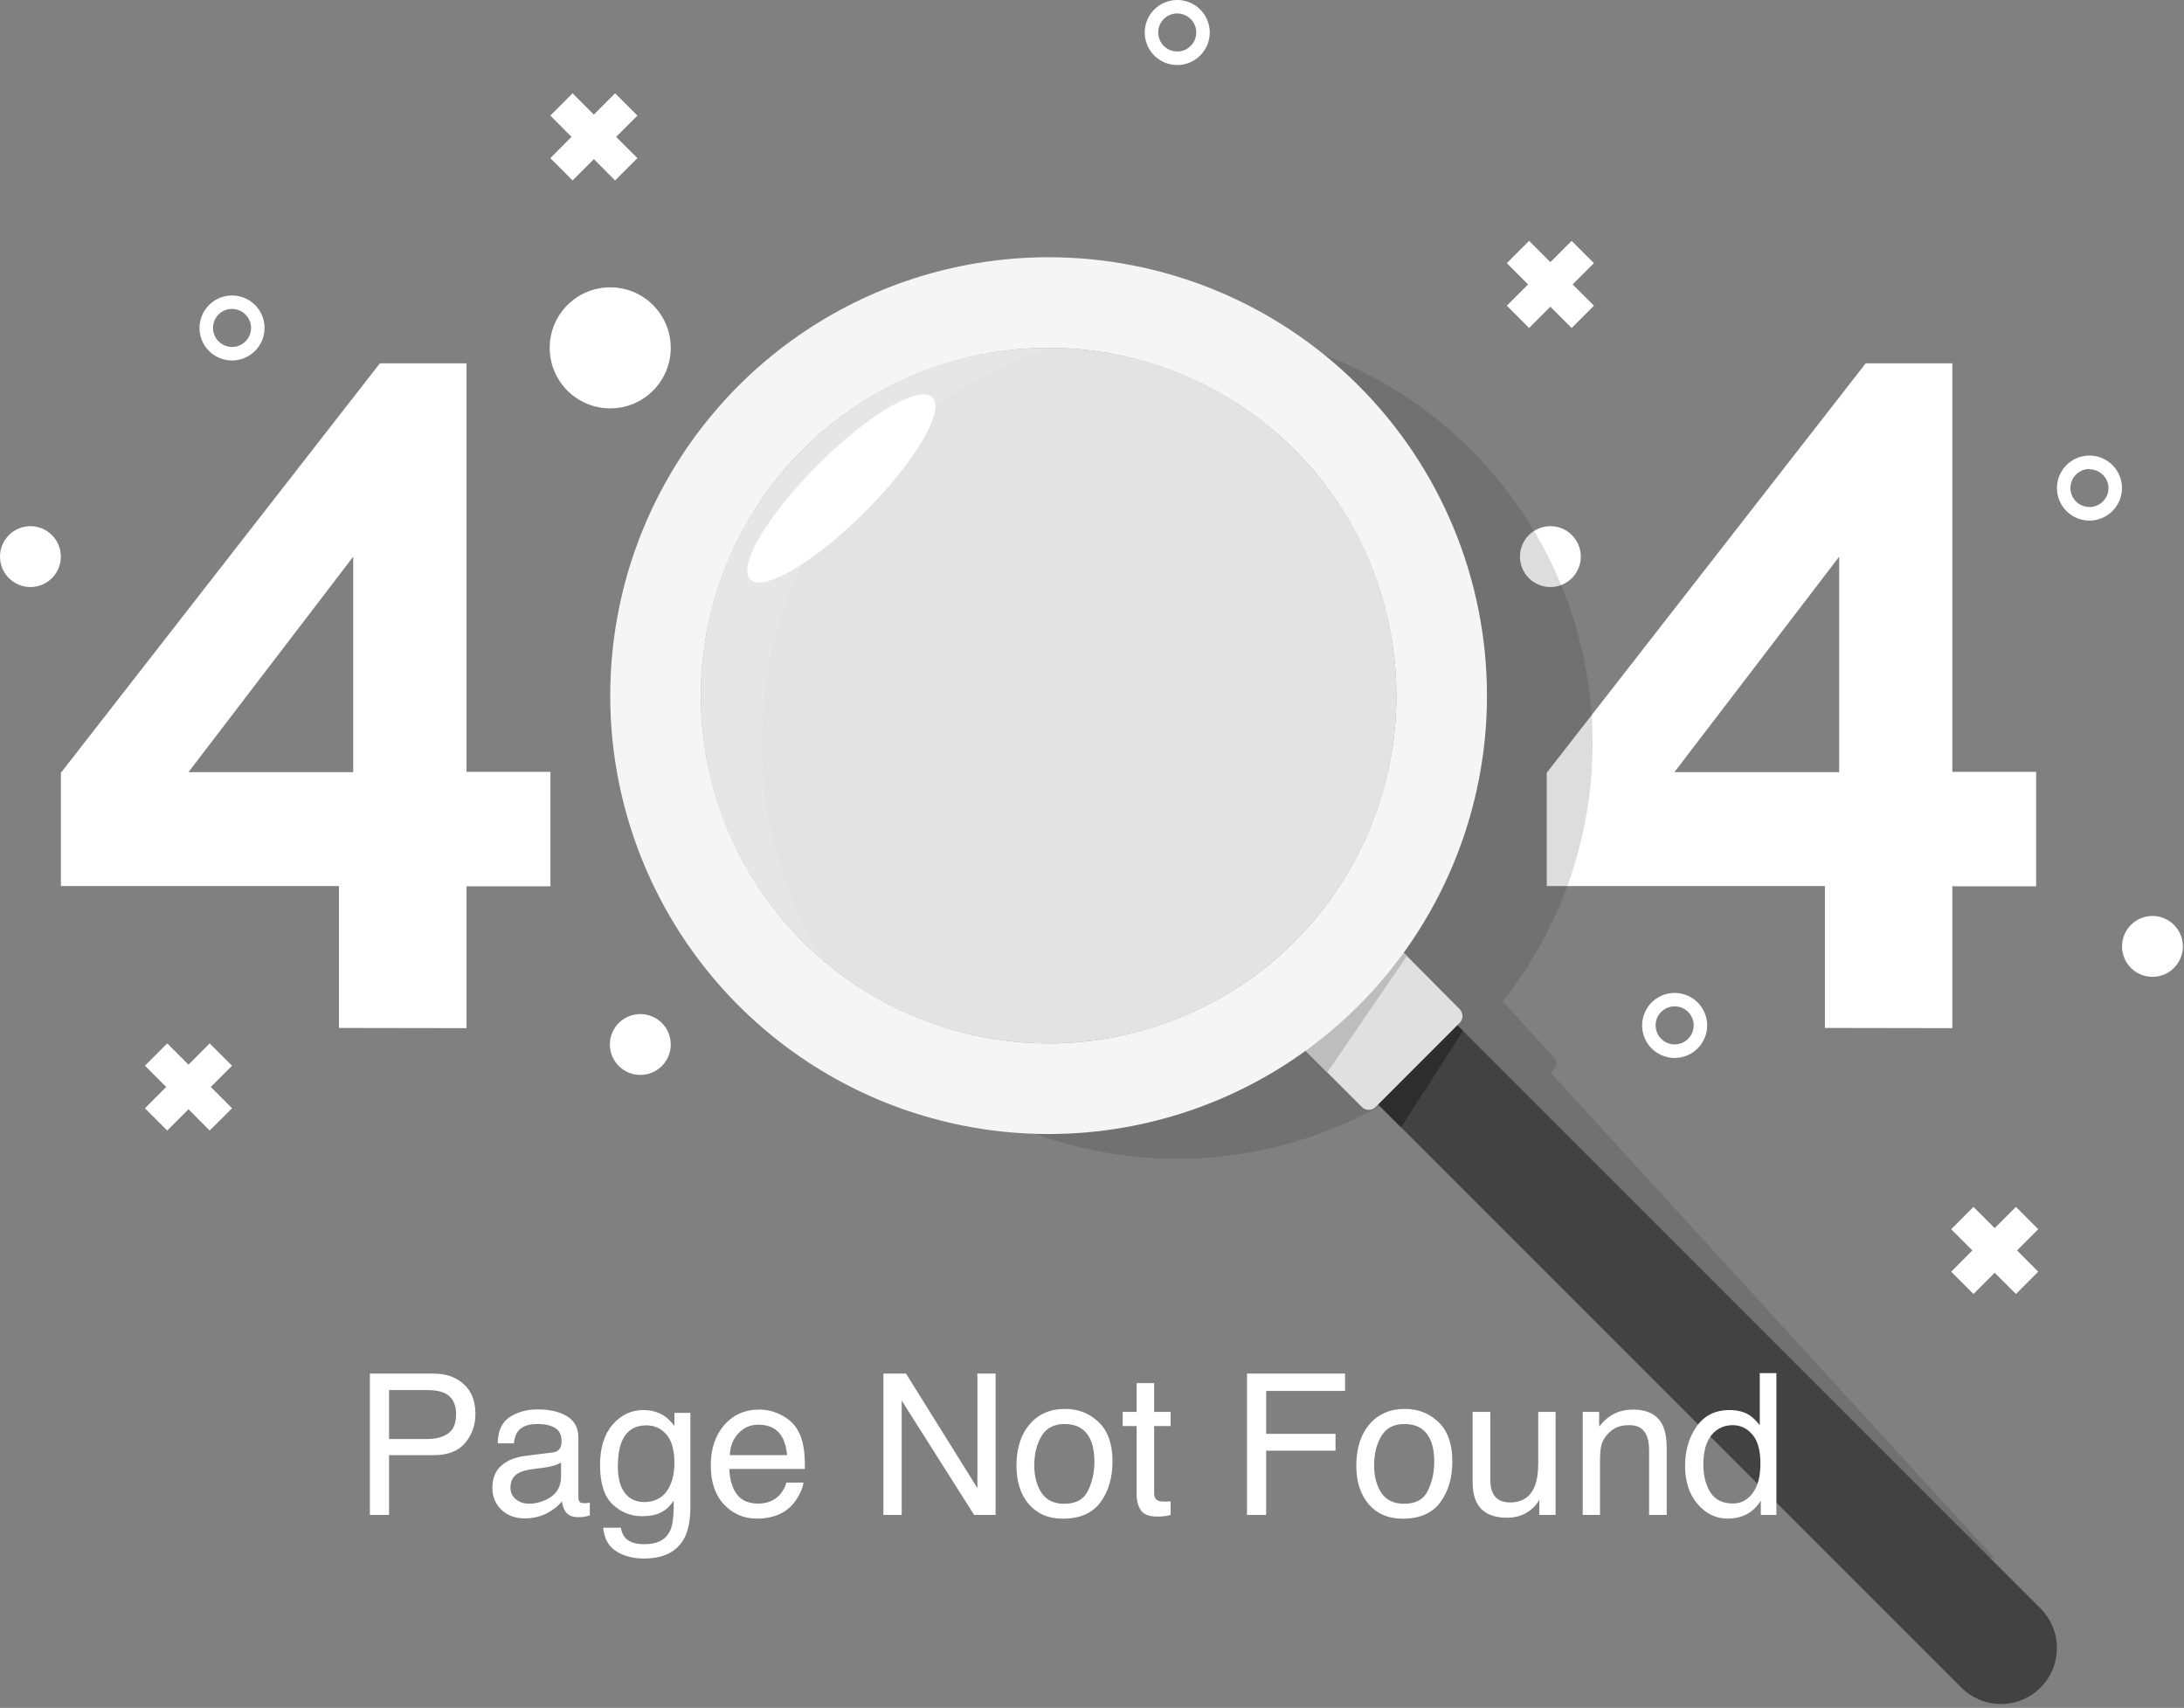 <svg width="532" height="416" viewBox="0 0 532 416" fill="none" xmlns="http://www.w3.org/2000/svg">
<rect x="0" y="0" width="532" height="416" fill="#808080" stroke="none"/>
<path d="M388.266 64.099L382.838 58.671L377.657 63.853L372.475 58.671L367.047 64.099L372.229 69.281L367.047 74.462L372.475 79.89L377.657 74.708L382.838 79.89L388.266 74.462L383.084 69.281L388.266 64.099Z" fill="white"/>
<path d="M56.523 259.577L51.079 254.149L45.914 259.331L40.732 254.149L35.304 259.577L40.486 264.758L35.304 269.94L40.732 275.368L45.914 270.186L51.079 275.368L56.523 269.94L51.342 264.758L56.523 259.577Z" fill="white"/>
<path d="M155.27 28.155L149.826 22.727L144.661 27.909L139.479 22.727L134.052 28.155L139.217 33.337L134.052 38.519L139.479 43.946L144.661 38.764L149.826 43.946L155.27 38.519L150.089 33.337L155.27 28.155Z" fill="white"/>
<path d="M496.491 299.407L491.064 293.963L485.882 299.144L480.717 293.963L475.289 299.407L480.454 304.572L475.289 309.754L480.717 315.181L485.882 310.016L491.064 315.181L496.491 309.754L491.326 304.572L496.491 299.407Z" fill="white"/>
<path d="M56.523 87.81C54.957 87.81 53.425 87.346 52.123 86.475C50.821 85.605 49.805 84.368 49.206 82.921C48.606 81.474 48.45 79.881 48.755 78.345C49.061 76.809 49.815 75.397 50.923 74.29C52.03 73.182 53.442 72.428 54.978 72.122C56.514 71.817 58.107 71.973 59.554 72.573C61.001 73.172 62.238 74.188 63.108 75.49C63.979 76.792 64.443 78.324 64.443 79.89C64.439 81.989 63.603 84.001 62.119 85.486C60.634 86.97 58.622 87.806 56.523 87.81ZM56.523 75.233C55.605 75.233 54.708 75.505 53.945 76.015C53.182 76.525 52.587 77.25 52.236 78.098C51.885 78.946 51.793 79.879 51.972 80.779C52.151 81.679 52.593 82.506 53.242 83.155C53.891 83.804 54.718 84.246 55.618 84.425C56.518 84.604 57.451 84.512 58.299 84.161C59.147 83.81 59.872 83.215 60.382 82.452C60.892 81.689 61.164 80.791 61.164 79.874C61.155 78.647 60.663 77.474 59.794 76.608C58.925 75.742 57.75 75.254 56.523 75.249V75.233Z" fill="white"/>
<path d="M286.764 15.84C285.197 15.84 283.666 15.376 282.364 14.505C281.061 13.635 280.046 12.398 279.447 10.951C278.847 9.504 278.69 7.911 278.996 6.375C279.302 4.839 280.056 3.427 281.164 2.32C282.271 1.212 283.682 0.458 285.219 0.152C286.755 -0.153 288.348 0.003 289.795 0.603C291.242 1.202 292.479 2.217 293.349 3.52C294.219 4.822 294.684 6.354 294.684 7.92C294.68 10.019 293.844 12.031 292.359 13.516C290.875 15 288.863 15.836 286.764 15.84ZM286.764 3.263C285.846 3.263 284.949 3.535 284.186 4.045C283.423 4.555 282.828 5.28 282.477 6.128C282.125 6.976 282.033 7.909 282.212 8.809C282.391 9.709 282.834 10.536 283.483 11.185C284.132 11.834 284.958 12.276 285.859 12.455C286.759 12.634 287.692 12.542 288.54 12.191C289.388 11.84 290.112 11.245 290.622 10.482C291.132 9.719 291.404 8.822 291.404 7.904C291.396 6.677 290.904 5.503 290.035 4.638C289.166 3.772 287.99 3.284 286.764 3.28V3.263Z" fill="white"/>
<path d="M508.97 126.804C507.404 126.804 505.872 126.339 504.57 125.469C503.268 124.599 502.252 123.362 501.653 121.915C501.054 120.468 500.897 118.875 501.202 117.339C501.508 115.802 502.262 114.391 503.37 113.283C504.477 112.176 505.889 111.421 507.425 111.116C508.961 110.81 510.554 110.967 512.001 111.567C513.448 112.166 514.685 113.181 515.555 114.484C516.426 115.786 516.89 117.317 516.89 118.884C516.886 120.983 516.05 122.995 514.566 124.479C513.081 125.964 511.069 126.8 508.97 126.804ZM508.97 114.227C508.052 114.227 507.155 114.499 506.392 115.009C505.629 115.519 505.034 116.244 504.683 117.092C504.332 117.94 504.24 118.873 504.419 119.773C504.598 120.673 505.04 121.5 505.689 122.149C506.338 122.798 507.165 123.24 508.065 123.419C508.965 123.598 509.898 123.506 510.746 123.155C511.594 122.804 512.319 122.209 512.829 121.446C513.338 120.682 513.611 119.785 513.611 118.867C513.585 117.652 513.085 116.495 512.218 115.644C511.351 114.792 510.186 114.313 508.97 114.309V114.227Z" fill="white"/>
<path d="M407.927 257.691C406.36 257.691 404.829 257.226 403.527 256.356C402.224 255.486 401.209 254.249 400.61 252.802C400.01 251.355 399.853 249.762 400.159 248.226C400.465 246.689 401.219 245.278 402.327 244.17C403.434 243.063 404.845 242.309 406.382 242.003C407.918 241.697 409.511 241.854 410.958 242.454C412.405 243.053 413.642 244.068 414.512 245.371C415.383 246.673 415.847 248.204 415.847 249.771C415.843 251.87 415.007 253.882 413.523 255.366C412.038 256.851 410.026 257.687 407.927 257.691ZM407.927 245.114C407.009 245.114 406.112 245.386 405.349 245.896C404.586 246.406 403.991 247.131 403.64 247.979C403.288 248.827 403.196 249.76 403.376 250.66C403.555 251.56 403.997 252.387 404.646 253.036C405.295 253.685 406.121 254.127 407.022 254.306C407.922 254.485 408.855 254.393 409.703 254.042C410.551 253.691 411.276 253.096 411.785 252.333C412.295 251.569 412.568 250.672 412.568 249.754C412.563 248.525 412.073 247.347 411.204 246.478C410.334 245.609 409.156 245.118 407.927 245.114Z" fill="white"/>
<path d="M148.646 99.469C156.787 99.469 163.387 92.869 163.387 84.727C163.387 76.586 156.787 69.986 148.646 69.986C140.504 69.986 133.904 76.586 133.904 84.727C133.904 92.869 140.504 99.469 148.646 99.469Z" fill="white"/>
<path d="M155.975 261.823C160.069 261.823 163.387 258.505 163.387 254.411C163.387 250.318 160.069 247 155.975 247C151.882 247 148.564 250.318 148.564 254.411C148.564 258.505 151.882 261.823 155.975 261.823Z" fill="white"/>
<path d="M524.318 237.932C528.412 237.932 531.73 234.613 531.73 230.52C531.73 226.426 528.412 223.108 524.318 223.108C520.225 223.108 516.906 226.426 516.906 230.52C516.906 234.613 520.225 237.932 524.318 237.932Z" fill="white"/>
<path d="M7.412 142.989C11.505 142.989 14.823 139.67 14.823 135.577C14.823 131.484 11.505 128.165 7.412 128.165C3.318 128.165 0 131.484 0 135.577C0 139.67 3.318 142.989 7.412 142.989Z" fill="white"/>
<path d="M377.657 142.989C381.75 142.989 385.069 139.67 385.069 135.577C385.069 131.484 381.75 128.165 377.657 128.165C373.564 128.165 370.245 131.484 370.245 135.577C370.245 139.67 373.564 142.989 377.657 142.989Z" fill="white"/>
<path d="M82.563 250.378V215.827H14.84V188.23L92.533 88.499H113.637V188H134.085V215.877H113.637V250.427L82.563 250.378ZM45.914 188.066H86.039V135.593L45.914 188.066Z" fill="white"/>
<path d="M444.527 250.378V215.827H376.771V188.23L454.464 88.499H475.568V188H495.983V215.877H475.568V250.427L444.527 250.378ZM407.878 188.066H448.003V135.593L407.878 188.066Z" fill="white"/>
<path opacity="0.15" d="M377.722 261.266L378.329 260.708C378.548 260.509 378.726 260.269 378.852 260.001C378.978 259.734 379.05 259.444 379.064 259.148C379.078 258.853 379.033 258.557 378.932 258.279C378.831 258.001 378.676 257.745 378.477 257.527L366.047 243.933C381.849 223.999 389.563 198.844 387.651 173.478C385.739 148.112 374.342 124.397 355.73 107.057C337.118 89.717 312.657 80.024 287.22 79.909C261.782 79.795 237.235 89.266 218.467 106.437C199.699 123.609 188.089 147.22 185.948 172.567C183.807 197.915 191.292 223.139 206.914 243.215C222.536 263.291 245.146 276.745 270.243 280.899C295.339 285.053 321.079 279.6 342.336 265.627L354.766 279.221C354.964 279.44 355.204 279.618 355.472 279.744C355.74 279.87 356.03 279.942 356.325 279.956C356.621 279.97 356.916 279.925 357.195 279.824C357.473 279.723 357.728 279.569 357.947 279.369L358.553 278.811L450.742 379.526H485.816L377.722 261.266Z" fill="#212121"/>
<path d="M497.049 391.759L346.878 241.588L327.578 260.888L477.765 411.059C479.1 412.392 480.696 413.434 482.453 414.119C484.211 414.804 486.091 415.117 487.976 415.038C489.86 414.96 491.708 414.491 493.402 413.662C495.097 412.834 496.601 411.662 497.82 410.223C500.031 407.61 501.179 404.261 501.036 400.841C500.894 397.42 499.47 394.179 497.049 391.759Z" fill="#424242"/>
<path d="M313.64 251.558L331.759 269.678C332.202 270.099 332.789 270.334 333.399 270.334C334.01 270.334 334.597 270.099 335.039 269.678L355.585 249.115C356.006 248.673 356.241 248.086 356.241 247.475C356.241 246.865 356.006 246.277 355.585 245.835L337.548 227.65L313.64 251.558Z" fill="#E0E0E0"/>
<path d="M340.417 230.52L342.73 232.832L323.298 261.216L314.755 252.673L340.417 230.52Z" fill="#BDBDBD"/>
<path opacity="0.64" d="M335.76 269.071L355.061 249.771L356.372 251.083L341.287 274.597L335.76 269.071Z" fill="#212121"/>
<path d="M255.428 62.656C234.308 62.656 213.663 68.919 196.103 80.652C178.543 92.385 164.856 109.062 156.774 128.574C148.692 148.086 146.577 169.557 150.698 190.27C154.818 210.984 164.988 230.011 179.922 244.945C194.855 259.878 213.882 270.048 234.596 274.169C255.31 278.289 276.78 276.174 296.292 268.092C315.804 260.01 332.481 246.323 344.214 228.763C355.948 211.203 362.21 190.558 362.21 169.438C362.21 141.118 350.96 113.957 330.934 93.932C310.909 73.906 283.748 62.656 255.428 62.656ZM255.428 254.149C238.674 254.149 222.296 249.181 208.365 239.873C194.435 230.565 183.577 217.335 177.165 201.856C170.754 186.377 169.076 169.344 172.345 152.912C175.613 136.48 183.681 121.386 195.528 109.539C207.375 97.692 222.469 89.624 238.902 86.355C255.334 83.086 272.366 84.764 287.845 91.176C303.324 97.587 316.554 108.445 325.862 122.375C335.171 136.306 340.139 152.684 340.139 169.438C340.139 191.905 331.214 213.451 315.328 229.338C299.441 245.224 277.895 254.149 255.428 254.149Z" fill="#F5F5F5"/>
<path opacity="0.8" d="M255.428 254.149C302.212 254.149 340.139 216.223 340.139 169.438C340.139 122.654 302.212 84.727 255.428 84.727C208.643 84.727 170.717 122.654 170.717 169.438C170.717 216.223 208.643 254.149 255.428 254.149Z" fill="white"/>
<path d="M210.685 124.699C222.935 112.449 230.296 99.948 227.126 96.778C223.957 93.609 211.456 100.97 199.206 113.22C186.955 125.47 179.594 137.971 182.764 141.141C185.934 144.311 198.434 136.949 210.685 124.699Z" fill="white"/>
<path d="M90.102 334.57H105.594C108.656 334.57 111.125 335.438 113 337.172C114.875 338.891 115.812 341.312 115.812 344.438C115.812 347.125 114.977 349.469 113.305 351.469C111.633 353.453 109.062 354.445 105.594 354.445H94.766V369H90.102V334.57ZM111.102 344.461C111.102 341.93 110.164 340.211 108.289 339.305C107.258 338.82 105.844 338.578 104.047 338.578H94.766V350.508H104.047C106.141 350.508 107.836 350.062 109.133 349.172C110.445 348.281 111.102 346.711 111.102 344.461ZM124.344 362.32C124.344 363.539 124.789 364.5 125.68 365.203C126.57 365.906 127.625 366.258 128.844 366.258C130.328 366.258 131.766 365.914 133.156 365.227C135.5 364.086 136.672 362.219 136.672 359.625V356.227C136.156 356.555 135.492 356.828 134.68 357.047C133.867 357.266 133.07 357.422 132.289 357.516L129.734 357.844C128.203 358.047 127.055 358.367 126.289 358.805C124.992 359.539 124.344 360.711 124.344 362.32ZM134.562 353.789C135.531 353.664 136.18 353.258 136.508 352.57C136.695 352.195 136.789 351.656 136.789 350.953C136.789 349.516 136.273 348.477 135.242 347.836C134.227 347.18 132.766 346.852 130.859 346.852C128.656 346.852 127.094 347.445 126.172 348.633C125.656 349.289 125.32 350.266 125.164 351.562H121.227C121.305 348.469 122.305 346.32 124.227 345.117C126.164 343.898 128.406 343.289 130.953 343.289C133.906 343.289 136.305 343.852 138.148 344.977C139.977 346.102 140.891 347.852 140.891 350.227V364.688C140.891 365.125 140.977 365.477 141.148 365.742C141.336 366.008 141.719 366.141 142.297 366.141C142.484 366.141 142.695 366.133 142.93 366.117C143.164 366.086 143.414 366.047 143.68 366V369.117C143.023 369.305 142.523 369.422 142.18 369.469C141.836 369.516 141.367 369.539 140.773 369.539C139.32 369.539 138.266 369.023 137.609 367.992C137.266 367.445 137.023 366.672 136.883 365.672C136.023 366.797 134.789 367.773 133.18 368.602C131.57 369.43 129.797 369.844 127.859 369.844C125.531 369.844 123.625 369.141 122.141 367.734C120.672 366.312 119.938 364.539 119.938 362.414C119.938 360.086 120.664 358.281 122.117 357C123.57 355.719 125.477 354.93 127.836 354.633L134.562 353.789ZM156.688 343.453C158.656 343.453 160.375 343.938 161.844 344.906C162.641 345.453 163.453 346.25 164.281 347.297V344.133H168.172V366.961C168.172 370.148 167.703 372.664 166.766 374.508C165.016 377.914 161.711 379.617 156.852 379.617C154.148 379.617 151.875 379.008 150.031 377.789C148.188 376.586 147.156 374.695 146.938 372.117H151.227C151.43 373.242 151.836 374.109 152.445 374.719C153.398 375.656 154.898 376.125 156.945 376.125C160.18 376.125 162.297 374.984 163.297 372.703C163.891 371.359 164.164 368.961 164.117 365.508C163.273 366.789 162.258 367.742 161.07 368.367C159.883 368.992 158.312 369.305 156.359 369.305C153.641 369.305 151.258 368.344 149.211 366.422C147.18 364.484 146.164 361.289 146.164 356.836C146.164 352.633 147.188 349.352 149.234 346.992C151.297 344.633 153.781 343.453 156.688 343.453ZM164.281 356.344C164.281 353.234 163.641 350.93 162.359 349.43C161.078 347.93 159.445 347.18 157.461 347.18C154.492 347.18 152.461 348.57 151.367 351.352C150.789 352.836 150.5 354.781 150.5 357.188C150.5 360.016 151.07 362.172 152.211 363.656C153.367 365.125 154.914 365.859 156.852 365.859C159.883 365.859 162.016 364.492 163.25 361.758C163.938 360.211 164.281 358.406 164.281 356.344ZM185 343.336C186.781 343.336 188.508 343.758 190.18 344.602C191.852 345.43 193.125 346.508 194 347.836C194.844 349.102 195.406 350.578 195.688 352.266C195.938 353.422 196.062 355.266 196.062 357.797H177.664C177.742 360.344 178.344 362.391 179.469 363.938C180.594 365.469 182.336 366.234 184.695 366.234C186.898 366.234 188.656 365.508 189.969 364.055C190.719 363.211 191.25 362.234 191.562 361.125H195.711C195.602 362.047 195.234 363.078 194.609 364.219C194 365.344 193.312 366.266 192.547 366.984C191.266 368.234 189.68 369.078 187.789 369.516C186.773 369.766 185.625 369.891 184.344 369.891C181.219 369.891 178.57 368.758 176.398 366.492C174.227 364.211 173.141 361.023 173.141 356.93C173.141 352.898 174.234 349.625 176.422 347.109C178.609 344.594 181.469 343.336 185 343.336ZM191.727 354.445C191.555 352.617 191.156 351.156 190.531 350.062C189.375 348.031 187.445 347.016 184.742 347.016C182.805 347.016 181.18 347.719 179.867 349.125C178.555 350.516 177.859 352.289 177.781 354.445H191.727ZM215.188 334.57H220.695L238.086 362.461V334.57H242.516V369H237.289L219.641 341.133V369H215.188V334.57ZM259.273 366.281C262.07 366.281 263.984 365.227 265.016 363.117C266.062 360.992 266.586 358.633 266.586 356.039C266.586 353.695 266.211 351.789 265.461 350.32C264.273 348.008 262.227 346.852 259.32 346.852C256.742 346.852 254.867 347.836 253.695 349.805C252.523 351.773 251.938 354.148 251.938 356.93C251.938 359.602 252.523 361.828 253.695 363.609C254.867 365.391 256.727 366.281 259.273 366.281ZM259.438 343.172C262.672 343.172 265.406 344.25 267.641 346.406C269.875 348.562 270.992 351.734 270.992 355.922C270.992 359.969 270.008 363.312 268.039 365.953C266.07 368.594 263.016 369.914 258.875 369.914C255.422 369.914 252.68 368.75 250.648 366.422C248.617 364.078 247.602 360.938 247.602 357C247.602 352.781 248.672 349.422 250.812 346.922C252.953 344.422 255.828 343.172 259.438 343.172ZM276.875 336.891H281.141V343.898H285.148V347.344H281.141V363.727C281.141 364.602 281.438 365.188 282.031 365.484C282.359 365.656 282.906 365.742 283.672 365.742C283.875 365.742 284.094 365.742 284.328 365.742C284.562 365.727 284.836 365.703 285.148 365.672V369C284.664 369.141 284.156 369.242 283.625 369.305C283.109 369.367 282.547 369.398 281.938 369.398C279.969 369.398 278.633 368.898 277.93 367.898C277.227 366.883 276.875 365.57 276.875 363.961V347.344H273.477V343.898H276.875V336.891ZM303.758 334.57H327.641V338.789H308.422V349.242H325.32V353.344H308.422V369H303.758V334.57ZM342.055 366.281C344.852 366.281 346.766 365.227 347.797 363.117C348.844 360.992 349.367 358.633 349.367 356.039C349.367 353.695 348.992 351.789 348.242 350.32C347.055 348.008 345.008 346.852 342.102 346.852C339.523 346.852 337.648 347.836 336.477 349.805C335.305 351.773 334.719 354.148 334.719 356.93C334.719 359.602 335.305 361.828 336.477 363.609C337.648 365.391 339.508 366.281 342.055 366.281ZM342.219 343.172C345.453 343.172 348.188 344.25 350.422 346.406C352.656 348.562 353.773 351.734 353.773 355.922C353.773 359.969 352.789 363.312 350.82 365.953C348.852 368.594 345.797 369.914 341.656 369.914C338.203 369.914 335.461 368.75 333.43 366.422C331.398 364.078 330.383 360.938 330.383 357C330.383 352.781 331.453 349.422 333.594 346.922C335.734 344.422 338.609 343.172 342.219 343.172ZM363.031 343.898V360.562C363.031 361.844 363.234 362.891 363.641 363.703C364.391 365.203 365.789 365.953 367.836 365.953C370.773 365.953 372.773 364.641 373.836 362.016C374.414 360.609 374.703 358.68 374.703 356.227V343.898H378.922V369H374.938L374.984 365.297C374.438 366.25 373.758 367.055 372.945 367.711C371.336 369.023 369.383 369.68 367.086 369.68C363.508 369.68 361.07 368.484 359.773 366.094C359.07 364.812 358.719 363.102 358.719 360.961V343.898H363.031ZM385.531 343.898H389.539V347.461C390.727 345.992 391.984 344.938 393.312 344.297C394.641 343.656 396.117 343.336 397.742 343.336C401.305 343.336 403.711 344.578 404.961 347.062C405.648 348.422 405.992 350.367 405.992 352.898V369H401.703V353.18C401.703 351.648 401.477 350.414 401.023 349.477C400.273 347.914 398.914 347.133 396.945 347.133C395.945 347.133 395.125 347.234 394.484 347.438C393.328 347.781 392.312 348.469 391.438 349.5C390.734 350.328 390.273 351.188 390.055 352.078C389.852 352.953 389.75 354.211 389.75 355.852V369H385.531V343.898ZM414.922 356.742C414.922 359.43 415.492 361.68 416.633 363.492C417.773 365.305 419.602 366.211 422.117 366.211C424.07 366.211 425.672 365.375 426.922 363.703C428.188 362.016 428.82 359.602 428.82 356.461C428.82 353.289 428.172 350.945 426.875 349.43C425.578 347.898 423.977 347.133 422.07 347.133C419.945 347.133 418.219 347.945 416.891 349.57C415.578 351.195 414.922 353.586 414.922 356.742ZM421.273 343.453C423.195 343.453 424.805 343.859 426.102 344.672C426.852 345.141 427.703 345.961 428.656 347.133V334.453H432.711V369H428.914V365.508C427.93 367.055 426.766 368.172 425.422 368.859C424.078 369.547 422.539 369.891 420.805 369.891C418.008 369.891 415.586 368.719 413.539 366.375C411.492 364.016 410.469 360.883 410.469 356.977C410.469 353.32 411.398 350.156 413.258 347.484C415.133 344.797 417.805 343.453 421.273 343.453Z" fill="white"/>
</svg>

